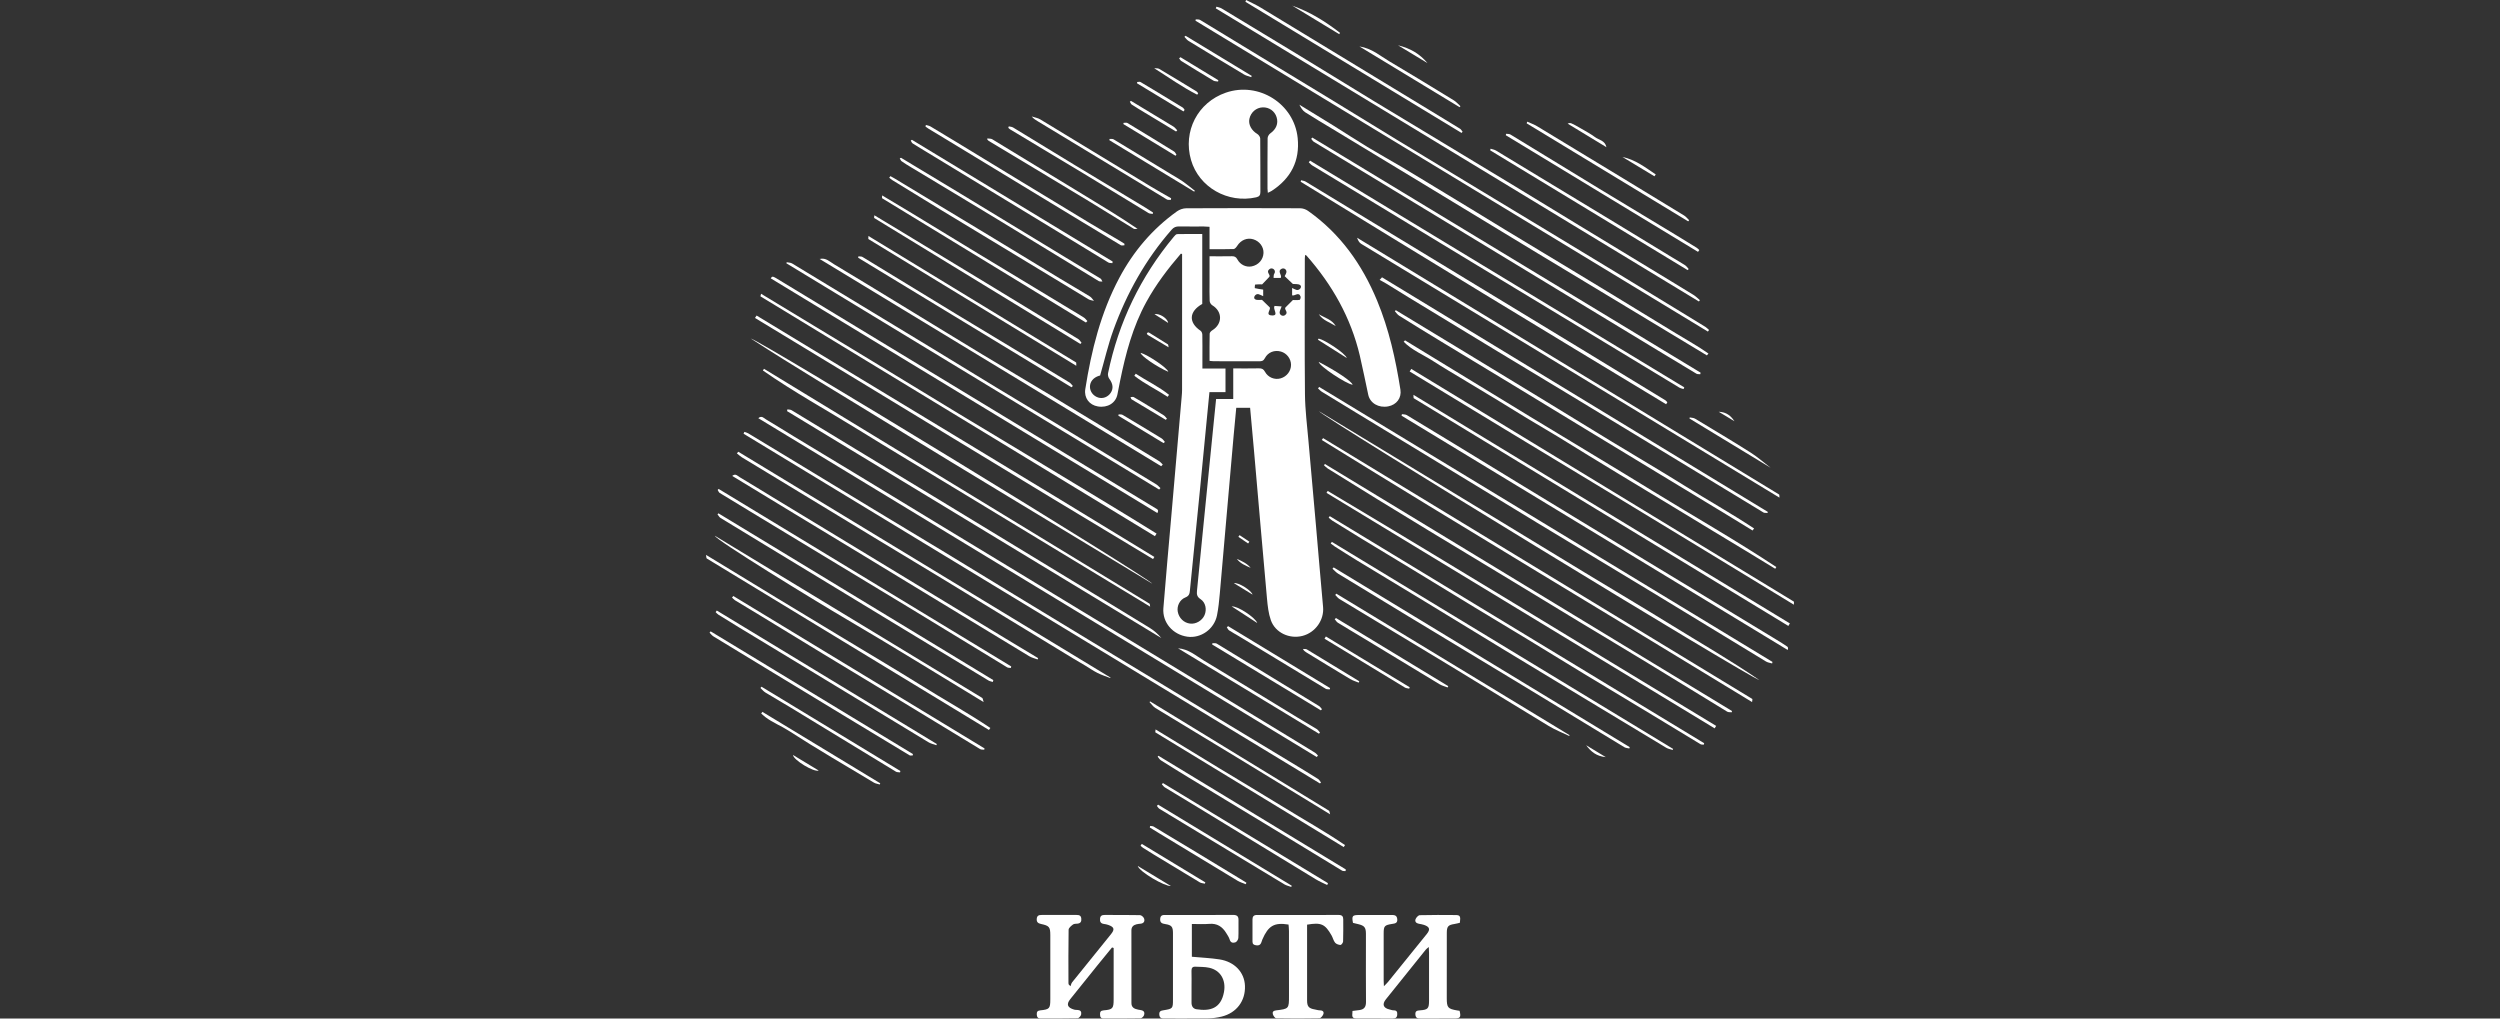 <?xml version="1.0" encoding="UTF-8"?> <svg xmlns="http://www.w3.org/2000/svg" width="216" height="88" viewBox="0 0 216 88" fill="none"><rect x="0" y="0" width="216" height="88" fill="#333333" stroke="none"/><g clip-path="url(#clip0_380_17229)"><path d="M102.033 21.91C100.91 23.212 99.873 24.576 99.043 26.092C97.868 28.235 97.254 30.56 96.772 32.929C96.694 33.31 96.621 33.691 96.547 34.072C96.403 34.817 95.702 35.253 94.862 35.118C94.111 34.996 93.651 34.371 93.768 33.626C94.294 30.284 95.101 27.027 96.708 24.009C97.929 21.715 99.569 19.78 101.69 18.262C101.908 18.106 102.217 17.996 102.485 17.995C105.767 17.977 109.049 17.98 112.331 17.993C112.56 17.994 112.824 18.084 113.011 18.217C115.804 20.188 117.688 22.852 118.981 25.97C120.01 28.448 120.583 31.038 120.997 33.671C121.109 34.387 120.663 34.974 119.938 35.111C119.116 35.266 118.375 34.838 118.216 34.106C117.971 32.982 117.753 31.853 117.49 30.733C116.717 27.448 115.103 24.602 112.878 22.079C112.861 22.061 112.832 22.054 112.766 22.021C112.754 22.139 112.736 22.24 112.736 22.339C112.734 26.253 112.709 30.167 112.749 34.081C112.763 35.424 112.935 36.764 113.051 38.105C113.26 40.523 113.482 42.94 113.695 45.358C113.902 47.72 114.098 50.084 114.314 52.446C114.416 53.562 113.655 54.651 112.536 54.941C111.41 55.232 110.184 54.668 109.802 53.586C109.595 52.996 109.525 52.347 109.468 51.718C109.083 47.464 108.72 43.208 108.347 38.953C108.24 37.724 108.124 36.495 108.01 35.236H106.812C106.735 36.054 106.655 36.867 106.583 37.679C106.369 40.098 106.158 42.515 105.946 44.933C105.761 47.047 105.584 49.16 105.392 51.274C105.334 51.909 105.275 52.547 105.148 53.17C104.905 54.367 103.747 55.175 102.584 55.01C101.329 54.831 100.418 53.783 100.516 52.544C100.726 49.891 100.972 47.239 101.202 44.587C101.38 42.542 101.558 40.496 101.735 38.452C101.858 37.043 101.981 35.633 102.102 34.224C102.118 34.045 102.131 33.864 102.131 33.684C102.133 29.909 102.133 26.134 102.133 22.359C102.133 22.223 102.133 22.088 102.133 21.952C102.099 21.939 102.066 21.926 102.031 21.912L102.033 21.91ZM104.495 33.879C104.226 36.656 103.968 39.376 103.699 42.094C103.406 45.062 103.1 48.028 102.811 50.997C102.783 51.291 102.744 51.49 102.414 51.62C101.924 51.814 101.669 52.368 101.758 52.85C101.858 53.4 102.289 53.816 102.822 53.879C103.329 53.939 103.868 53.623 104.073 53.147C104.281 52.661 104.169 52.053 103.723 51.763C103.413 51.562 103.389 51.339 103.42 51.034C103.597 49.282 103.765 47.528 103.939 45.775C104.238 42.766 104.54 39.757 104.841 36.749C104.916 36.005 104.992 35.261 105.071 34.473H106.552V31.831C107.324 31.831 108.048 31.841 108.772 31.825C109.026 31.819 109.165 31.886 109.292 32.119C109.564 32.62 110.135 32.838 110.648 32.691C111.178 32.539 111.549 32.054 111.545 31.519C111.541 30.994 111.177 30.518 110.671 30.375C110.12 30.218 109.55 30.428 109.283 30.95C109.162 31.185 109.017 31.215 108.795 31.215C107.496 31.209 106.196 31.212 104.897 31.21C104.776 31.21 104.656 31.192 104.505 31.18C104.505 30.377 104.497 29.602 104.515 28.827C104.517 28.728 104.64 28.601 104.74 28.539C105.638 27.987 105.635 26.914 104.739 26.375C104.627 26.307 104.521 26.134 104.515 26.006C104.49 25.465 104.504 24.924 104.504 24.382C104.504 23.651 104.504 22.919 104.504 22.143C105.178 22.143 105.803 22.152 106.427 22.138C106.662 22.133 106.796 22.197 106.914 22.418C107.164 22.883 107.674 23.108 108.142 23.017C108.73 22.902 109.142 22.436 109.166 21.861C109.187 21.328 108.827 20.842 108.289 20.676C107.752 20.511 107.213 20.739 106.892 21.245C106.82 21.359 106.693 21.513 106.587 21.517C105.907 21.541 105.226 21.53 104.504 21.53V19.596C104.313 19.585 104.163 19.569 104.013 19.569C103.3 19.567 102.588 19.578 101.876 19.564C101.604 19.56 101.416 19.632 101.229 19.845C98.983 22.41 97.353 25.331 96.198 28.513C95.737 29.784 95.434 31.111 95.049 32.447C95.06 32.445 95.004 32.452 94.952 32.469C94.457 32.626 94.166 32.986 94.172 33.431C94.179 33.85 94.472 34.222 94.897 34.351C95.285 34.468 95.714 34.308 95.957 33.953C96.218 33.573 96.163 33.16 95.844 32.728C95.753 32.605 95.704 32.396 95.735 32.246C96.644 27.844 98.541 23.91 101.425 20.447C101.501 20.355 101.611 20.229 101.707 20.227C102.426 20.209 103.145 20.218 103.875 20.218V26.261C102.721 26.909 102.67 27.865 103.73 28.579C103.819 28.639 103.879 28.8 103.881 28.916C103.895 29.582 103.888 30.248 103.888 30.914C103.888 31.213 103.888 31.51 103.888 31.843H105.883V33.878H104.493L104.495 33.879ZM110.039 24.016C110.045 23.904 110.039 23.82 110.057 23.741C110.077 23.662 110.142 23.592 110.151 23.513C110.178 23.267 109.892 23.1 109.692 23.245C109.335 23.504 109.795 23.726 109.673 23.918C109.461 24.139 109.249 24.36 109.049 24.57C108.868 24.57 108.655 24.558 108.448 24.584C108.423 24.587 108.4 24.891 108.418 24.896C108.642 24.953 108.873 24.981 109.139 25.022V25.587C108.969 25.515 108.851 25.444 108.723 25.414C108.468 25.357 108.234 25.732 108.439 25.855C108.613 25.96 108.889 25.898 109.035 25.906C109.274 26.139 109.493 26.351 109.713 26.564C109.799 26.767 109.308 27.215 109.868 27.253C110.566 27.3 109.919 26.701 110.128 26.433C110.31 26.446 110.494 26.459 110.733 26.476C110.659 26.677 110.587 26.812 110.563 26.954C110.524 27.197 110.808 27.371 111.012 27.237C111.384 26.991 110.93 26.754 111.059 26.569C111.287 26.341 111.514 26.113 111.706 25.922C111.894 25.922 112.097 25.939 112.292 25.908C112.335 25.901 112.4 25.703 112.37 25.623C112.208 25.175 111.876 25.598 111.639 25.519V24.881C111.796 24.953 111.9 25.019 112.013 25.049C112.278 25.118 112.532 24.784 112.334 24.633C112.178 24.514 111.896 24.557 111.704 24.534C111.494 24.334 111.27 24.123 110.994 23.861C111.016 23.816 111.101 23.693 111.138 23.557C111.205 23.309 110.953 23.108 110.73 23.225C110.317 23.443 110.802 23.748 110.652 24.016H110.04H110.039Z" fill="white"></path><path d="M109.541 16.658C109.527 16.496 109.512 16.4 109.512 16.306C109.511 14.849 109.505 13.392 109.522 11.936C109.524 11.795 109.637 11.607 109.756 11.523C110.263 11.164 110.469 10.669 110.297 10.121C110.13 9.591 109.648 9.255 109.091 9.277C108.536 9.299 108.071 9.701 107.948 10.265C107.841 10.758 108.13 11.277 108.632 11.576C108.755 11.649 108.882 11.836 108.884 11.972C108.902 13.512 108.89 15.052 108.898 16.592C108.899 16.858 108.805 16.987 108.537 17.048C106.084 17.603 103.586 16.179 102.906 13.828C102.189 11.347 103.479 8.848 105.91 8.007C108.747 7.027 111.822 8.961 112.12 11.929C112.318 13.895 111.538 15.406 109.886 16.485C109.796 16.543 109.694 16.582 109.541 16.659V16.658Z" fill="white"></path><path d="M123.448 81.814C123.314 81.935 123.236 81.988 123.18 82.058C122.03 83.487 120.879 84.915 119.735 86.348C119.396 86.771 119.52 87.096 120.047 87.216C120.169 87.244 120.291 87.295 120.413 87.294C120.689 87.29 120.736 87.439 120.72 87.668C120.705 87.914 120.579 88 120.34 87.999C119.293 87.993 118.245 87.996 117.198 87.997C116.683 87.997 116.875 87.638 116.854 87.346C117.057 87.32 117.247 87.293 117.437 87.272C117.859 87.225 118.025 86.999 118.022 86.572C118.007 84.935 118.016 83.297 118.016 81.66C118.016 81.326 118.019 80.994 118.016 80.66C118.012 80.135 117.882 79.975 117.368 79.85C117.208 79.811 117.046 79.773 116.897 79.737C116.782 79.129 116.841 79.057 117.431 79.056C118.353 79.055 119.274 79.059 120.196 79.054C120.466 79.053 120.692 79.061 120.724 79.421C120.756 79.779 120.504 79.79 120.277 79.827C119.619 79.934 119.55 80.004 119.549 80.644C119.548 82.004 119.549 83.364 119.549 84.723C119.549 84.846 119.558 84.968 119.569 85.209C119.731 85.044 119.834 84.952 119.921 84.846C121.04 83.465 122.158 82.081 123.275 80.697C123.595 80.3 123.527 80.079 123.033 79.911C122.889 79.862 122.737 79.839 122.587 79.812C122.351 79.769 122.221 79.618 122.31 79.404C122.37 79.263 122.544 79.075 122.671 79.072C123.703 79.045 124.737 79.052 125.77 79.06C126.155 79.063 126.209 79.17 126.133 79.728C125.984 79.762 125.825 79.808 125.663 79.833C125.124 79.917 125.005 80.042 125.004 80.599C125.001 82.472 125.002 84.346 125.001 86.219C125.001 87.062 125.084 87.162 125.911 87.304C125.979 87.316 126.046 87.324 126.109 87.332C126.245 87.896 126.173 87.996 125.639 87.997C124.676 87.998 123.713 87.995 122.748 88C122.5 88.002 122.314 87.979 122.29 87.663C122.265 87.341 122.435 87.312 122.692 87.293C123.379 87.243 123.469 87.133 123.469 86.45C123.469 85.076 123.469 83.702 123.469 82.328C123.469 82.184 123.456 82.038 123.446 81.816L123.448 81.814Z" fill="white"></path><path d="M96.081 81.859C95.662 82.372 95.239 82.883 94.824 83.398C94.038 84.372 93.253 85.346 92.473 86.323C92.105 86.785 92.232 87.067 92.816 87.233C93.046 87.298 93.497 87.163 93.411 87.654C93.388 87.781 93.21 87.977 93.1 87.98C92.039 88.004 90.978 87.992 89.916 87.997C89.65 87.999 89.584 87.856 89.576 87.631C89.569 87.41 89.649 87.319 89.886 87.294C90.682 87.212 90.745 87.136 90.747 86.34C90.75 84.494 90.75 82.648 90.747 80.802C90.746 80.092 90.656 79.983 89.941 79.831C89.681 79.776 89.55 79.662 89.575 79.38C89.601 79.102 89.76 79.051 90.003 79.053C91.009 79.06 92.015 79.06 93.02 79.053C93.248 79.052 93.397 79.105 93.423 79.36C93.447 79.604 93.38 79.766 93.112 79.801C92.974 79.818 92.806 79.803 92.707 79.877C92.55 79.995 92.33 80.173 92.328 80.33C92.3 81.87 92.312 83.411 92.315 84.952C92.315 84.991 92.333 85.029 92.343 85.068L92.492 85.21C92.537 85.096 92.559 84.963 92.632 84.871C93.746 83.484 94.867 82.102 95.986 80.718C96.33 80.292 96.273 80.096 95.748 79.911C95.63 79.87 95.507 79.846 95.383 79.83C95.102 79.793 95.016 79.636 95.043 79.369C95.07 79.115 95.211 79.052 95.44 79.053C96.459 79.058 97.479 79.045 98.498 79.068C98.621 79.071 98.802 79.231 98.847 79.356C98.924 79.568 98.848 79.769 98.569 79.805C98.445 79.82 98.318 79.827 98.197 79.858C97.927 79.925 97.754 80.079 97.754 80.38C97.755 82.475 97.753 84.571 97.756 86.667C97.756 87.052 98.012 87.17 98.35 87.236C98.596 87.284 98.971 87.274 98.849 87.703C98.816 87.819 98.65 87.98 98.543 87.983C97.482 88.003 96.421 87.993 95.359 87.998C95.116 87.999 95.05 87.881 95.043 87.664C95.036 87.435 95.084 87.317 95.356 87.294C96.142 87.229 96.218 87.13 96.219 86.345C96.22 85.026 96.219 83.708 96.22 82.389C96.22 82.228 96.22 82.067 96.22 81.906C96.174 81.89 96.127 81.875 96.08 81.859H96.081Z" fill="white"></path><path d="M102.976 79.833V82.663C103.793 82.738 104.584 82.772 105.361 82.891C106.669 83.092 107.522 84.008 107.565 85.178C107.613 86.478 106.844 87.511 105.555 87.832C105.167 87.928 104.761 87.982 104.361 87.989C103.119 88.008 101.875 87.994 100.632 87.998C100.391 87.998 100.191 87.993 100.165 87.672C100.139 87.362 100.296 87.323 100.553 87.282C101.331 87.157 101.344 87.127 101.344 86.357C101.344 84.441 101.344 82.526 101.344 80.61C101.344 80.078 101.225 79.925 100.683 79.841C100.399 79.797 100.212 79.728 100.24 79.385C100.268 79.033 100.501 79.053 100.746 79.054C102.674 79.056 104.601 79.062 106.529 79.049C106.872 79.047 107.015 79.158 107.007 79.501C106.995 80.014 107.022 80.528 106.993 81.041C106.985 81.177 106.859 81.377 106.741 81.417C106.559 81.48 106.335 81.481 106.248 81.189C106.187 80.981 106.054 80.792 105.938 80.603C105.607 80.065 105.16 79.763 104.485 79.822C104.002 79.865 103.512 79.831 102.976 79.831V79.833ZM102.949 85.254C102.949 85.711 102.953 86.168 102.948 86.626C102.944 86.932 103.081 87.154 103.38 87.201C104.541 87.378 105.484 87.148 105.751 85.718C105.943 84.682 105.456 83.833 104.48 83.615C104.092 83.528 103.679 83.543 103.278 83.522C103.032 83.509 102.939 83.636 102.945 83.883C102.959 84.34 102.949 84.797 102.949 85.255V85.254Z" fill="white"></path><path d="M112.932 79.891C112.932 80.173 112.932 80.435 112.932 80.697C112.932 82.613 112.931 84.528 112.932 86.443C112.932 86.96 113.08 87.128 113.6 87.217C113.75 87.243 113.9 87.295 114.05 87.296C114.292 87.298 114.412 87.423 114.336 87.629C114.283 87.772 114.115 87.977 113.995 87.98C112.753 88.005 111.51 88.004 110.267 87.981C110.166 87.979 110.022 87.776 109.979 87.642C109.918 87.45 109.996 87.326 110.251 87.296C111.37 87.165 111.369 87.154 111.369 86.021C111.369 84.162 111.37 82.302 111.367 80.442C111.367 80.252 111.343 80.062 111.33 79.882C110.092 79.682 109.583 79.986 109.07 81.167C108.971 81.394 108.97 81.735 108.546 81.677C108.321 81.647 108.214 81.572 108.215 81.349C108.216 80.71 108.215 80.072 108.215 79.433C108.215 79.182 108.329 79.054 108.597 79.054C110.957 79.058 113.318 79.059 115.678 79.053C115.956 79.053 116.056 79.183 116.056 79.43C116.056 80.069 116.066 80.707 116.044 81.345C116.04 81.454 115.891 81.65 115.818 81.646C115.655 81.636 115.448 81.566 115.351 81.446C115.208 81.269 115.16 81.019 115.044 80.816C114.482 79.832 114.147 79.683 112.933 79.89L112.932 79.891Z" fill="white"></path><path d="M64.316 37.312C64.427 37.354 64.548 37.381 64.648 37.441C65.863 38.17 67.075 38.903 68.285 39.639C70.673 41.088 73.059 42.541 75.448 43.987C77.519 45.241 79.597 46.485 81.669 47.74C83.527 48.867 85.378 50.006 87.235 51.135C89.621 52.587 92.01 54.036 94.398 55.484C96.457 56.733 98.519 57.976 100.579 59.224C102.214 60.216 103.844 61.213 105.48 62.203C107.516 63.437 109.555 64.665 111.592 65.897C112.357 66.36 113.121 66.825 113.878 67.302C113.986 67.369 114.051 67.504 114.135 67.609C114.105 67.636 114.074 67.662 114.043 67.69C97.443 57.618 80.844 47.546 64.244 37.474C64.268 37.419 64.291 37.365 64.316 37.31V37.312Z" fill="white"></path><path d="M113.767 65.406C97.692 55.654 81.619 45.901 65.518 36.132C65.807 35.87 65.998 36.126 66.177 36.232C66.97 36.7 67.748 37.195 68.535 37.672C70.465 38.841 72.399 40.004 74.329 41.173C76.599 42.55 78.866 43.932 81.135 45.31C83.192 46.559 85.252 47.804 87.31 49.053C89.285 50.252 91.259 51.453 93.236 52.652C95.29 53.898 97.348 55.141 99.402 56.387C101.285 57.528 103.166 58.672 105.046 59.815C107.421 61.26 109.796 62.704 112.171 64.149C112.653 64.442 113.137 64.731 113.614 65.032C113.714 65.094 113.787 65.197 113.873 65.281C113.838 65.323 113.802 65.364 113.767 65.406Z" fill="white"></path><path d="M103.311 1.674C103.439 1.688 103.591 1.662 103.69 1.723C105.41 2.76 107.122 3.809 108.838 4.853C110.849 6.075 112.864 7.29 114.872 8.515C116.817 9.701 118.754 10.901 120.7 12.084C123.121 13.557 125.549 15.019 127.974 16.485C129.917 17.659 131.861 18.83 133.804 20.005C135.84 21.237 137.877 22.469 139.911 23.705C141.721 24.805 143.529 25.909 145.337 27.012C146.007 27.42 146.678 27.827 147.344 28.241C147.461 28.313 147.555 28.42 147.66 28.511C147.628 28.556 147.595 28.604 147.562 28.649C132.805 19.696 118.048 10.743 103.291 1.79C103.297 1.751 103.304 1.713 103.31 1.674H103.311Z" fill="white"></path><path d="M105.101 0.578C105.253 0.628 105.421 0.652 105.554 0.733C107.687 2.016 109.819 3.304 111.945 4.599C114.236 5.994 116.517 7.405 118.808 8.798C120.9 10.07 123.002 11.328 125.097 12.593C127.029 13.758 128.96 14.923 130.889 16.093C132.758 17.227 134.623 18.371 136.491 19.507C138.501 20.729 140.513 21.949 142.523 23.169C143.793 23.941 145.065 24.708 146.33 25.489C146.528 25.61 146.691 25.786 146.871 25.936C146.842 25.974 146.814 26.011 146.785 26.049C132.872 17.607 118.956 9.164 105.041 0.721C105.062 0.674 105.081 0.626 105.102 0.579L105.101 0.578Z" fill="white"></path><path d="M153.113 57.323C152.937 57.27 152.74 57.249 152.588 57.157C149.388 55.216 146.197 53.262 142.997 51.322C139.609 49.268 136.21 47.229 132.822 45.175C129.586 43.213 126.358 41.239 123.126 39.273C121.116 38.05 119.105 36.83 117.093 35.609C116.133 35.025 115.171 34.443 114.214 33.853C114.089 33.776 113.989 33.66 113.877 33.561C113.909 33.517 113.942 33.474 113.975 33.43C127.031 41.35 140.086 49.27 153.142 57.189C153.132 57.234 153.122 57.279 153.112 57.324L153.113 57.323Z" fill="white"></path><path d="M147.473 30.705C146.286 29.99 145.098 29.273 143.912 28.557C140.234 26.339 136.553 24.124 132.878 21.901C129.543 19.884 126.215 17.858 122.882 15.836C120.288 14.263 117.692 12.693 115.096 11.122C114.319 10.651 113.533 10.194 112.77 9.701C112.549 9.558 112.396 9.311 112.266 9.045C113.242 9.643 114.221 10.237 115.193 10.842C116.181 11.457 117.152 12.097 118.147 12.7C119.129 13.294 120.135 13.85 121.123 14.435C122.118 15.025 123.103 15.63 124.092 16.229C125.08 16.827 126.07 17.425 127.057 18.026C128.045 18.627 129.03 19.233 130.018 19.835C130.994 20.428 131.973 21.016 132.951 21.606C133.941 22.204 134.931 22.801 135.92 23.398C136.909 23.997 137.899 24.594 138.887 25.195C139.875 25.795 140.86 26.4 141.848 27.003C142.823 27.597 143.801 28.186 144.772 28.785C145.719 29.37 146.705 29.902 147.611 30.547C147.565 30.6 147.519 30.653 147.474 30.705H147.473Z" fill="white"></path><path d="M152.006 58.757C151.202 58.584 114.152 35.955 113.957 35.529C116.604 37.133 119.159 38.68 121.713 40.227C124.249 41.764 126.785 43.303 129.318 44.843C131.858 46.387 134.394 47.936 136.935 49.477C139.464 51.011 142.009 52.521 144.527 54.076C147.029 55.62 149.583 57.087 152.006 58.756V58.757Z" fill="white"></path><path d="M153.744 42.996C141.652 35.662 129.624 28.367 117.6 21.064C117.435 20.963 117.331 20.764 117.252 20.541C129.406 27.934 141.562 35.326 153.714 42.725C153.747 42.745 153.729 42.847 153.744 42.996Z" fill="white"></path><path d="M114.314 37.853C126.676 45.364 139.039 52.873 151.398 60.389C151.423 60.405 151.392 60.513 151.38 60.659C138.965 53.076 126.521 45.646 114.201 38.015C114.24 37.961 114.277 37.907 114.315 37.853H114.314Z" fill="white"></path><path d="M64.863 29.246C65.728 29.437 99.378 49.995 99.559 50.432C95.596 48.036 91.725 45.7 87.859 43.355C84.008 41.02 80.152 38.694 76.317 36.333C72.493 33.977 68.624 31.693 64.864 29.246H64.863Z" fill="white"></path><path d="M99.785 46.327C88.426 39.423 77.066 32.52 65.71 25.61C65.691 25.599 65.732 25.491 65.756 25.381C68.623 27.116 71.456 28.828 74.285 30.544C77.131 32.272 79.971 34.011 82.819 35.734C85.683 37.467 88.559 39.178 91.418 40.916C94.256 42.641 97.109 44.344 99.927 46.101C99.88 46.176 99.833 46.25 99.786 46.326L99.785 46.327Z" fill="white"></path><path d="M114.474 40.09C126.197 47.203 137.919 54.316 149.642 61.43C149.637 61.467 149.631 61.504 149.626 61.541C149.493 61.525 149.334 61.552 149.231 61.488C146.951 60.101 144.681 58.697 142.401 57.309C140.404 56.094 138.395 54.896 136.393 53.687C134.476 52.527 132.562 51.359 130.645 50.198C128.244 48.745 125.841 47.298 123.441 45.844C121.958 44.945 120.479 44.041 119.002 43.134C117.572 42.255 116.144 41.369 114.718 40.481C114.596 40.405 114.498 40.291 114.389 40.195C114.417 40.16 114.446 40.126 114.474 40.091V40.09Z" fill="white"></path><path d="M65.369 27.262C76.817 34.227 88.308 41.123 99.737 48.119C99.699 48.181 99.66 48.243 99.623 48.305C88.127 41.413 76.701 34.405 65.231 27.472C65.277 27.401 65.324 27.332 65.37 27.262H65.369Z" fill="white"></path><path d="M121.126 35.783C121.267 35.809 121.43 35.796 121.544 35.864C122.915 36.686 124.281 37.517 125.644 38.349C127.495 39.478 129.343 40.611 131.195 41.741C132.956 42.814 134.719 43.885 136.482 44.956C138.363 46.099 140.244 47.242 142.125 48.383C143.689 49.331 145.255 50.277 146.819 51.225C149.041 52.573 151.264 53.922 153.486 55.271C153.804 55.464 154.119 55.66 154.425 55.871C154.491 55.917 154.508 56.035 154.455 56.157C143.335 49.41 132.214 42.663 121.094 35.916C121.105 35.872 121.115 35.828 121.126 35.784V35.783Z" fill="white"></path><path d="M100 44.328C88.843 37.557 77.722 30.806 66.592 24.05C66.667 23.951 66.672 23.939 66.682 23.931C66.693 23.922 66.707 23.913 66.719 23.913C66.76 23.913 66.805 23.907 66.842 23.923C66.918 23.954 66.99 23.993 67.06 24.035C78.025 30.684 88.989 37.333 99.953 43.982C99.976 43.995 100 44.01 100.017 44.03C100.034 44.05 100.044 44.078 100.053 44.103C100.058 44.116 100.057 44.13 100.056 44.144C100.056 44.158 100.056 44.172 100.052 44.185C100.045 44.212 100.034 44.237 100 44.328Z" fill="white"></path><path d="M146.908 32.332C146.797 32.32 146.665 32.343 146.577 32.291C145.444 31.616 144.316 30.931 143.188 30.247C140.42 28.569 137.652 26.891 134.884 25.212C131.467 23.14 128.051 21.067 124.634 18.994C121.682 17.204 118.73 15.412 115.777 13.623C115.025 13.167 114.268 12.716 113.518 12.253C113.424 12.196 113.364 12.083 113.287 11.996C113.319 11.959 113.35 11.922 113.382 11.885C124.564 18.655 135.746 25.426 146.929 32.196C146.922 32.241 146.914 32.287 146.907 32.332H146.908Z" fill="white"></path><path d="M152.722 44.317C152.598 44.305 152.45 44.334 152.355 44.275C149.024 42.259 145.699 40.235 142.372 38.213C140.208 36.899 138.044 35.585 135.878 34.274C133.711 32.964 131.541 31.661 129.375 30.35C126.82 28.802 124.267 27.25 121.715 25.698C121.069 25.304 120.428 24.9 119.782 24.506C119.593 24.39 119.395 24.29 119.201 24.183C119.269 24.109 119.337 24.033 119.405 23.959C130.513 30.713 141.622 37.469 152.732 44.223C152.729 44.255 152.726 44.286 152.722 44.317Z" fill="white"></path><path d="M121.933 31.875C132.952 38.574 143.971 45.272 154.986 51.977C155.015 51.995 154.99 52.102 154.99 52.246C149.413 48.854 143.888 45.482 138.352 42.131C132.831 38.789 127.305 35.456 121.795 32.097L121.933 31.876V31.875Z" fill="white"></path><path d="M148.146 62.931C136.967 56.148 125.789 49.366 114.609 42.583L114.713 42.416C125.946 49.109 137.083 55.957 148.276 62.717L148.146 62.931Z" fill="white"></path><path d="M99.373 52.415C96.496 50.673 93.7 48.981 90.905 47.288C88.118 45.599 85.33 43.908 82.543 42.218C79.756 40.527 76.957 38.857 74.186 37.141C71.428 35.433 68.576 33.87 65.914 32.011C65.945 31.962 65.977 31.912 66.008 31.863C77.113 38.627 88.219 45.391 99.32 52.158C99.351 52.176 99.343 52.258 99.373 52.414V52.415Z" fill="white"></path><path d="M143.953 34.927C138.677 31.751 133.417 28.549 128.153 25.354C122.884 22.156 117.636 18.923 112.379 15.705C112.39 15.661 112.401 15.616 112.411 15.572C112.545 15.611 112.696 15.624 112.811 15.694C114.643 16.801 116.47 17.918 118.3 19.029C124.437 22.756 130.576 26.48 136.713 30.209C139.111 31.665 141.506 33.128 143.901 34.592C143.965 34.631 144.006 34.704 144.059 34.762C144.023 34.817 143.988 34.872 143.953 34.927Z" fill="white"></path><path d="M122.121 34.111C133.016 40.745 143.837 47.295 154.646 53.865C154.602 53.937 154.557 54.009 154.513 54.08C143.723 47.524 132.935 40.968 122.148 34.408C122.121 34.391 122.137 34.306 122.121 34.111Z" fill="white"></path><path d="M100.15 42.299C89.415 35.782 78.679 29.266 67.943 22.749C67.952 22.718 67.961 22.688 67.971 22.656C68.129 22.691 68.311 22.685 68.441 22.764C70.456 23.976 72.463 25.201 74.474 26.421C76.496 27.648 78.522 28.869 80.543 30.098C82.376 31.213 84.202 32.339 86.037 33.451C87.859 34.556 89.69 35.647 91.513 36.751C93.621 38.027 95.724 39.31 97.828 40.589C98.522 41.01 99.219 41.425 99.908 41.853C100.042 41.936 100.146 42.066 100.264 42.174C100.225 42.215 100.188 42.258 100.149 42.299H100.15Z" fill="white"></path><path d="M145.458 33.618C145.331 33.573 145.192 33.549 145.08 33.481C142.901 32.166 140.727 30.844 138.549 29.527C134.899 27.319 131.246 25.115 127.597 22.907C124.839 21.238 122.085 19.563 119.327 17.893C117.346 16.693 115.362 15.498 113.382 14.296C113.268 14.227 113.179 14.116 113.078 14.023L113.189 13.881C123.967 20.409 134.744 26.938 145.522 33.468C145.501 33.517 145.48 33.568 145.458 33.618Z" fill="white"></path><path d="M121.395 29.406C124.985 31.597 128.571 33.792 132.165 35.978C135.725 38.144 139.305 40.279 142.854 42.463C146.393 44.642 150.01 46.698 153.475 48.993C153.443 49.043 153.412 49.093 153.38 49.142C152.5 48.606 151.622 48.067 150.74 47.533C149.835 46.984 148.927 46.44 148.021 45.891C147.126 45.35 146.235 44.805 145.34 44.262C144.447 43.721 143.552 43.18 142.657 42.639C141.763 42.099 140.866 41.559 139.973 41.017C139.068 40.468 138.164 39.917 137.261 39.364C136.37 38.817 135.485 38.262 134.591 37.721C133.697 37.179 132.792 36.655 131.898 36.115C131.004 35.574 130.118 35.019 129.225 34.476C128.319 33.925 127.409 33.383 126.503 32.834C125.608 32.292 124.702 31.765 123.824 31.198C122.973 30.648 122 30.264 121.279 29.53L121.393 29.407L121.395 29.406Z" fill="white"></path><path d="M63.79 39.031C74.509 45.534 85.228 52.038 95.947 58.542C95.941 58.555 95.934 58.57 95.928 58.584C95.56 58.44 95.178 58.321 94.827 58.145C94.459 57.961 94.12 57.719 93.766 57.507C93.411 57.295 93.052 57.091 92.7 56.877C90.761 55.698 88.822 54.519 86.885 53.338C85.053 52.221 83.225 51.098 81.391 49.985C79.428 48.794 77.458 47.613 75.494 46.424C73.529 45.235 71.567 44.04 69.603 42.849C67.769 41.738 65.933 40.629 64.101 39.513C63.944 39.417 63.811 39.285 63.666 39.17C63.707 39.124 63.749 39.077 63.79 39.031Z" fill="white"></path><path d="M147.215 64.335C147.118 64.325 147.002 64.346 146.927 64.301C145.561 63.478 144.2 62.645 142.834 61.82C140.821 60.604 138.802 59.395 136.79 58.176C135.202 57.213 133.622 56.235 132.034 55.271C130.495 54.336 128.948 53.413 127.408 52.478C125.597 51.38 123.791 50.272 121.981 49.171C120.535 48.292 119.085 47.419 117.639 46.541C116.796 46.028 115.958 45.509 115.12 44.987C115.003 44.914 114.904 44.814 114.797 44.726L114.892 44.594C125.674 51.133 136.457 57.672 147.239 64.212C147.231 64.254 147.223 64.295 147.215 64.337L147.215 64.335Z" fill="white"></path><path d="M151.422 45.835C150.673 45.376 149.925 44.916 149.174 44.461C147.139 43.227 145.101 41.996 143.066 40.762C141.172 39.614 139.278 38.468 137.386 37.318C135.07 35.91 132.756 34.498 130.439 33.092C128.451 31.885 126.458 30.688 124.47 29.482C123.27 28.753 122.073 28.018 120.883 27.274C120.737 27.183 120.637 27.02 120.516 26.89L120.596 26.799C122.684 28.065 124.772 29.329 126.859 30.596C128.941 31.861 131.022 33.125 133.101 34.393C135.173 35.656 137.239 36.93 139.313 38.191C141.37 39.441 143.449 40.656 145.49 41.932C147.501 43.189 149.576 44.351 151.554 45.66C151.51 45.719 151.465 45.778 151.42 45.837L151.422 45.835Z" fill="white"></path><path d="M68.026 35.371C68.148 35.392 68.289 35.379 68.388 35.439C70.272 36.577 72.149 37.725 74.031 38.868C76.26 40.222 78.494 41.571 80.723 42.925C84.695 45.337 88.665 47.753 92.637 50.167C94.877 51.529 97.12 52.887 99.352 54.26C99.723 54.487 100.052 54.783 100.341 55.128C89.562 48.593 78.783 42.057 68.004 35.523C68.012 35.473 68.019 35.423 68.026 35.373V35.371Z" fill="white"></path><path d="M100.324 40.281C90.5 34.319 80.676 28.357 70.818 22.375C71.355 22.247 71.682 22.604 72.038 22.818C74.023 24.003 75.993 25.211 77.966 26.414C80.256 27.809 82.541 29.214 84.836 30.602C86.83 31.806 88.84 32.985 90.835 34.19C93.94 36.065 97.039 37.952 100.139 39.838C100.262 39.913 100.356 40.036 100.463 40.138L100.325 40.282L100.324 40.281Z" fill="white"></path><path d="M115.072 46.818C124.901 52.781 134.728 58.743 144.557 64.705C144.544 64.735 144.532 64.765 144.519 64.795C144.333 64.734 144.129 64.706 143.965 64.608C141.687 63.242 139.416 61.867 137.144 60.494C134.765 59.057 132.386 57.622 130.011 56.179C127.719 54.787 125.433 53.383 123.14 51.991C121.177 50.798 119.208 49.616 117.245 48.423C116.594 48.028 115.956 47.616 115.313 47.209C115.195 47.133 115.086 47.043 114.973 46.96C115.006 46.913 115.04 46.866 115.072 46.818Z" fill="white"></path><path d="M89.647 56.978C89.403 56.885 89.137 56.826 88.918 56.693C86.303 55.115 83.696 53.527 81.087 51.941C78.948 50.64 76.811 49.339 74.67 48.04C72.647 46.813 70.623 45.59 68.6 44.363C66.826 43.287 65.055 42.209 63.264 41.12C63.548 40.874 63.739 41.126 63.92 41.234C64.878 41.802 65.823 42.393 66.775 42.97C69.304 44.505 71.834 46.036 74.362 47.569C76.515 48.874 78.666 50.181 80.818 51.487C82.828 52.707 84.838 53.93 86.85 55.15C87.796 55.723 88.746 56.294 89.694 56.864C89.678 56.903 89.662 56.94 89.646 56.978H89.647Z" fill="white"></path><path d="M115.229 49.023C123.755 54.2 132.28 59.377 140.806 64.553C140.796 64.591 140.786 64.631 140.777 64.669C140.632 64.635 140.468 64.633 140.347 64.56C137.36 62.75 134.38 60.928 131.392 59.118C128.158 57.157 124.917 55.208 121.681 53.25C119.656 52.026 117.633 50.799 115.614 49.565C115.432 49.454 115.287 49.281 115.125 49.137C115.159 49.099 115.195 49.062 115.229 49.023Z" fill="white"></path><path d="M87.346 57.711C87.236 57.694 87.105 57.711 87.017 57.657C84.267 55.986 81.523 54.305 78.773 52.634C76.186 51.063 73.594 49.501 71.003 47.935C68.944 46.689 66.884 45.441 64.825 44.196C63.943 43.662 63.059 43.132 62.182 42.59C62.1 42.54 62.064 42.418 62.006 42.33L62.093 42.244C70.518 47.356 78.942 52.467 87.367 57.578L87.346 57.712V57.711Z" fill="white"></path><path d="M85.444 63.07C77.317 58.134 69.189 53.197 61.066 48.254C61.02 48.227 61.032 48.106 61 47.941C63.108 49.224 65.151 50.472 67.199 51.714C69.244 52.954 71.294 54.188 73.341 55.426C75.401 56.671 77.474 57.895 79.515 59.17C81.524 60.425 83.6 61.576 85.567 62.896C85.525 62.955 85.485 63.014 85.444 63.072V63.07Z" fill="white"></path><path d="M85.781 58.922C85.656 58.881 85.517 58.863 85.407 58.797C84.616 58.325 83.831 57.842 83.041 57.364C81.017 56.138 78.992 54.913 76.968 53.686C75.356 52.709 73.745 51.73 72.134 50.751C70.111 49.523 68.087 48.296 66.064 47.068C64.793 46.297 63.521 45.53 62.256 44.752C62.146 44.684 62.079 44.545 61.992 44.44C62.02 44.41 62.047 44.381 62.074 44.352C69.991 49.155 77.906 53.958 85.823 58.762C85.808 58.816 85.794 58.868 85.78 58.922H85.781Z" fill="white"></path><path d="M61.764 46.289C69.464 50.958 77.165 55.626 84.862 60.3C84.921 60.336 84.921 60.466 84.986 60.661C81.007 58.251 77.149 55.855 73.231 53.558C70.331 51.856 61.804 46.628 61.764 46.289Z" fill="white"></path><path d="M63.358 51.494C70.593 55.883 77.829 60.273 85.064 64.663C85.056 64.7 85.048 64.737 85.039 64.775C84.92 64.76 84.778 64.78 84.684 64.723C82.355 63.314 80.033 61.894 77.706 60.482C75.496 59.14 73.28 57.808 71.069 56.466C69.259 55.367 67.453 54.261 65.645 53.159C64.929 52.723 64.207 52.295 63.492 51.857C63.398 51.799 63.328 51.703 63.246 51.625C63.283 51.582 63.32 51.538 63.357 51.495L63.358 51.494Z" fill="white"></path><path d="M135.583 63.59C134.993 63.306 134.374 63.066 133.815 62.729C131.013 61.037 128.232 59.312 125.434 57.614C122.202 55.653 118.959 53.709 115.724 51.752C115.585 51.667 115.483 51.521 115.363 51.403C115.396 51.366 115.427 51.33 115.46 51.293C122.175 55.367 128.89 59.442 135.606 63.516C135.598 63.541 135.59 63.565 135.582 63.589L135.583 63.59Z" fill="white"></path><path d="M61.933 52.751C68.27 56.596 74.606 60.44 80.942 64.284C80.928 64.319 80.914 64.353 80.9 64.388C80.673 64.304 80.425 64.255 80.223 64.132C76.809 62.069 73.402 59.995 69.993 57.926C67.935 56.678 65.874 55.435 63.816 54.186C63.228 53.83 62.644 53.468 62.062 53.102C61.975 53.047 61.907 52.961 61.83 52.89C61.864 52.843 61.899 52.797 61.932 52.75L61.933 52.751Z" fill="white"></path><path d="M107.659 0C108.074 0.213 108.504 0.402 108.902 0.643C111.668 2.315 114.428 3.998 117.19 5.676C119.612 7.147 122.035 8.618 124.457 10.09C125.021 10.432 125.588 10.771 126.147 11.122C126.239 11.18 126.295 11.294 126.368 11.383C126.338 11.417 126.307 11.451 126.277 11.485C120.053 7.709 113.829 3.933 107.605 0.157C107.623 0.106 107.641 0.053 107.659 0.001V0Z" fill="white"></path><path d="M92.575 33.459C86.431 29.729 80.286 25.999 74.143 22.269C74.151 22.229 74.16 22.189 74.169 22.148C74.285 22.164 74.424 22.143 74.516 22.199C77.219 23.841 79.916 25.496 82.62 27.138C84.967 28.564 87.322 29.976 89.673 31.394C90.584 31.944 91.497 32.49 92.403 33.048C92.519 33.119 92.599 33.246 92.696 33.347C92.655 33.384 92.615 33.421 92.575 33.459Z" fill="white"></path><path d="M93.342 29.716C87.404 26.091 81.466 22.467 75.531 18.837C75.511 18.825 75.535 18.736 75.545 18.6C76.126 18.949 76.661 19.267 77.193 19.591C80.074 21.337 82.956 23.084 85.836 24.832C88.283 26.318 90.729 27.807 93.171 29.301C93.285 29.371 93.355 29.511 93.446 29.618C93.412 29.65 93.376 29.684 93.342 29.716Z" fill="white"></path><path d="M92.99 31.604C86.955 27.927 80.994 24.297 75.038 20.66C75.008 20.642 75.034 20.534 75.034 20.389C81.049 24.05 87.012 27.679 92.971 31.313C93.003 31.333 92.982 31.44 92.99 31.605V31.604Z" fill="white"></path><path d="M76.93 15.217C77.042 15.278 77.155 15.336 77.264 15.402C79.997 17.05 82.731 18.697 85.462 20.35C87.511 21.59 89.553 22.84 91.601 24.08C92.455 24.598 93.321 25.096 94.173 25.618C94.313 25.704 94.405 25.868 94.519 25.995C94.362 25.951 94.184 25.939 94.049 25.858C91.891 24.558 89.739 23.248 87.585 21.943C85.525 20.695 83.462 19.453 81.404 18.202C79.958 17.323 78.517 16.436 77.075 15.55C76.987 15.495 76.911 15.418 76.83 15.352C76.864 15.307 76.898 15.262 76.931 15.217H76.93Z" fill="white"></path><path d="M93.823 27.866C87.954 24.29 82.086 20.715 76.221 17.133C76.192 17.116 76.217 17.011 76.217 16.883C77.099 17.411 77.932 17.905 78.761 18.408C80.688 19.578 82.611 20.755 84.537 21.923C87.183 23.527 89.832 25.125 92.481 26.727C92.873 26.964 93.269 27.192 93.654 27.44C93.769 27.514 93.852 27.639 93.95 27.741C93.908 27.783 93.866 27.825 93.824 27.867L93.823 27.866Z" fill="white"></path><path d="M77.846 13.631C79.482 14.616 81.12 15.6 82.755 16.589C84.309 17.528 85.858 18.474 87.409 19.416C88.984 20.373 90.558 21.331 92.134 22.285C93.117 22.881 94.106 23.467 95.085 24.067C95.164 24.116 95.196 24.239 95.249 24.328C95.142 24.315 95.013 24.336 94.93 24.286C92.028 22.521 89.134 20.742 86.231 18.98C83.727 17.46 81.213 15.957 78.704 14.445C78.433 14.282 78.162 14.117 77.904 13.935C77.827 13.881 77.792 13.77 77.738 13.685C77.775 13.667 77.81 13.649 77.847 13.631H77.846Z" fill="white"></path><path d="M78.87 65.265C78.775 65.265 78.658 65.301 78.588 65.26C76.796 64.184 75.008 63.099 73.22 62.016C70.996 60.668 68.774 59.318 66.55 57.969C64.915 56.978 63.279 55.987 61.648 54.99C61.516 54.91 61.418 54.775 61.305 54.665C61.336 54.626 61.369 54.587 61.4 54.549C67.223 58.081 73.047 61.613 78.87 65.146C78.87 65.186 78.87 65.226 78.87 65.266V65.265Z" fill="white"></path><path d="M96.115 22.737C95.996 22.719 95.855 22.737 95.761 22.68C94.232 21.755 92.71 20.819 91.183 19.89C89.34 18.767 87.494 17.648 85.649 16.527C83.815 15.413 81.982 14.299 80.148 13.185C79.713 12.921 79.275 12.662 78.847 12.387C78.773 12.339 78.741 12.227 78.689 12.145C78.724 12.123 78.758 12.102 78.792 12.08C84.571 15.585 90.351 19.091 96.132 22.596C96.126 22.643 96.12 22.691 96.114 22.738L96.115 22.737Z" fill="white"></path><path d="M97.15 21.192C97.044 21.192 96.914 21.232 96.836 21.186C95.702 20.511 94.573 19.826 93.444 19.141C91.561 18 89.68 16.857 87.799 15.715C85.871 14.545 83.944 13.374 82.016 12.204C81.417 11.84 80.815 11.479 80.216 11.115C80.124 11.059 80.043 10.989 79.957 10.926C79.972 10.883 79.986 10.84 79.999 10.797C80.133 10.839 80.28 10.858 80.398 10.928C81.144 11.369 81.883 11.82 82.623 12.269C84.491 13.406 86.358 14.545 88.226 15.68C90.189 16.873 92.152 18.066 94.119 19.252C94.996 19.782 95.884 20.295 96.766 20.816C96.897 20.893 97.023 20.977 97.151 21.058C97.151 21.102 97.151 21.148 97.151 21.192H97.15Z" fill="white"></path><path d="M128.782 12.848C128.942 12.9 129.118 12.927 129.259 13.011C130.674 13.861 132.082 14.72 133.494 15.576C135.516 16.801 137.541 18.023 139.563 19.249C141.198 20.241 142.829 21.238 144.462 22.231C144.838 22.46 145.222 22.676 145.591 22.917C145.714 22.997 145.801 23.134 145.904 23.245C145.872 23.276 145.84 23.306 145.808 23.336C140.123 19.887 134.437 16.438 128.752 12.989L128.783 12.848H128.782Z" fill="white"></path><path d="M146.708 21.761C141.173 18.402 135.637 15.043 130.102 11.686C130.109 11.644 130.116 11.601 130.124 11.559C130.252 11.578 130.403 11.56 130.504 11.623C133.065 13.18 135.617 14.749 138.178 16.306C140.397 17.655 142.626 18.992 144.849 20.336C145.437 20.692 146.023 21.052 146.607 21.415C146.687 21.464 146.75 21.543 146.821 21.607C146.783 21.658 146.746 21.71 146.708 21.761Z" fill="white"></path><path d="M116.096 73.188C110.673 69.887 105.248 66.586 99.829 63.28C99.802 63.264 99.835 63.154 99.843 63.022C101.706 64.158 103.53 65.274 105.359 66.385C107.182 67.491 109.016 68.578 110.83 69.696C112.624 70.801 114.469 71.831 116.21 73.015C116.172 73.073 116.134 73.131 116.096 73.188Z" fill="white"></path><path d="M116.26 75.262C116.159 75.251 116.038 75.273 115.96 75.226C113.913 73.985 111.871 72.735 109.824 71.492C107.448 70.05 105.066 68.614 102.69 67.173C101.891 66.688 101.096 66.195 100.306 65.695C100.189 65.621 100.114 65.482 100.02 65.373C100.044 65.349 100.069 65.323 100.093 65.299C105.487 68.571 110.88 71.844 116.274 75.117C116.269 75.165 116.265 75.213 116.26 75.262Z" fill="white"></path><path d="M99.368 60.6C104.519 63.744 109.671 66.889 114.819 70.04C114.877 70.075 114.875 70.207 114.921 70.356C112.172 68.677 109.477 67.026 106.778 65.385C104.462 63.977 102.138 62.584 99.826 61.172C99.627 61.05 99.488 60.835 99.32 60.663C99.336 60.642 99.352 60.621 99.368 60.6Z" fill="white"></path><path d="M114.67 76.467C114.341 76.303 113.998 76.162 113.687 75.972C110.114 73.8 106.546 71.619 102.976 69.443C102.201 68.97 101.419 68.509 100.646 68.033C100.541 67.969 100.469 67.854 100.383 67.763L100.478 67.656C105.232 70.539 109.984 73.422 114.737 76.305C114.715 76.358 114.692 76.413 114.67 76.467H114.67Z" fill="white"></path><path d="M131.951 10.512C132.239 10.644 132.544 10.748 132.813 10.911C135.299 12.409 137.777 13.916 140.258 15.423C142.009 16.487 143.761 17.549 145.507 18.62C145.673 18.722 145.799 18.889 145.944 19.026C145.915 19.059 145.887 19.092 145.859 19.125C141.207 16.303 136.556 13.48 131.904 10.658C131.92 10.61 131.935 10.561 131.951 10.512Z" fill="white"></path><path d="M85.3 11.962C85.444 11.983 85.615 11.962 85.729 12.032C88.458 13.685 91.18 15.349 93.906 17.007C95.362 17.893 96.822 18.772 98.285 19.771C98.174 19.771 98.036 19.814 97.955 19.765C96.663 18.979 95.383 18.176 94.091 17.39C92.517 16.431 90.935 15.485 89.355 14.534C88.047 13.748 86.738 12.964 85.431 12.177C85.384 12.149 85.349 12.103 85.309 12.065C85.306 12.03 85.302 11.995 85.299 11.961L85.3 11.962Z" fill="white"></path><path d="M87.157 10.918C87.284 10.949 87.426 10.951 87.532 11.016C89.319 12.099 91.099 13.195 92.887 14.279C94.898 15.497 96.916 16.704 98.93 17.919C99.165 18.06 99.391 18.213 99.62 18.361C99.614 18.401 99.608 18.441 99.602 18.481C99.481 18.459 99.339 18.471 99.241 18.413C97.36 17.273 95.487 16.119 93.604 14.981C91.499 13.707 89.385 12.447 87.276 11.18C87.217 11.145 87.169 11.09 87.117 11.044L87.157 10.918Z" fill="white"></path><path d="M65.794 59.331C69.793 61.759 73.792 64.186 77.792 66.614C77.783 66.654 77.773 66.694 77.764 66.734C77.645 66.715 77.505 66.731 77.41 66.673C74.369 64.827 71.332 62.971 68.292 61.121C67.576 60.685 66.846 60.272 66.131 59.834C65.969 59.734 65.844 59.575 65.701 59.443C65.732 59.405 65.762 59.367 65.793 59.33L65.794 59.331Z" fill="white"></path><path d="M101.775 56.012C102.709 56.081 103.327 56.659 104.015 57.073C106.707 58.692 109.382 60.339 112.065 61.973C112.629 62.316 113.205 62.643 113.767 62.99C113.879 63.059 113.955 63.188 114.047 63.289C114.017 63.324 113.989 63.36 113.959 63.394C109.916 60.944 105.873 58.493 101.776 56.01L101.775 56.012Z" fill="white"></path><path d="M101.157 17.272C101.044 17.262 100.908 17.289 100.821 17.236C99.019 16.152 97.225 15.058 95.427 13.968C93.512 12.807 91.597 11.648 89.681 10.49C89.494 10.376 89.304 10.267 89.139 10.062C89.389 10.146 89.665 10.186 89.885 10.319C93.072 12.245 96.249 14.185 99.432 16.117C100.009 16.468 100.601 16.794 101.187 17.132C101.177 17.179 101.168 17.225 101.158 17.272H101.157Z" fill="white"></path><path d="M111.567 76.632C111.369 76.558 111.151 76.515 110.973 76.409C108.712 75.05 106.456 73.68 104.198 72.315C102.858 71.504 101.515 70.698 100.177 69.883C100.086 69.828 100.028 69.717 99.955 69.632C99.99 69.595 100.025 69.559 100.059 69.522C103.908 71.855 107.756 74.19 111.603 76.524C111.591 76.56 111.579 76.596 111.567 76.632Z" fill="white"></path><path d="M76.013 67.78C75.845 67.728 75.658 67.708 75.511 67.621C73.049 66.142 70.56 64.7 68.151 63.141C67.493 62.715 66.762 62.436 66.141 61.966C66.011 61.868 65.892 61.753 65.768 61.647C65.802 61.599 65.835 61.552 65.87 61.504C69.263 63.561 72.658 65.619 76.052 67.677C76.039 67.711 76.026 67.746 76.013 67.78Z" fill="white"></path><path d="M115.431 53.398C118.664 55.36 121.897 57.321 125.13 59.283L125.075 59.398C124.841 59.306 124.589 59.245 124.376 59.118C122.116 57.757 119.863 56.385 117.607 55.018C116.938 54.612 116.261 54.218 115.596 53.806C115.483 53.736 115.409 53.603 115.316 53.498L115.43 53.399L115.431 53.398Z" fill="white"></path><path d="M114.12 61.373C110.991 59.477 107.861 57.581 104.732 55.685L104.752 55.573C104.878 55.583 105.03 55.55 105.125 55.607C107.019 56.755 108.907 57.915 110.797 59.07C111.853 59.715 112.913 60.353 113.966 61.002C114.067 61.064 114.135 61.182 114.219 61.273C114.186 61.307 114.154 61.34 114.12 61.374V61.373Z" fill="white"></path><path d="M106.11 54.1C109.045 55.883 111.981 57.666 114.916 59.45C114.911 59.487 114.906 59.524 114.901 59.561C114.784 59.548 114.644 59.571 114.551 59.516C112.024 57.991 109.501 56.459 106.977 54.93C106.716 54.772 106.445 54.633 106.192 54.463C106.105 54.406 106.061 54.284 105.998 54.193C106.035 54.161 106.073 54.131 106.11 54.1Z" fill="white"></path><path d="M126.107 9.26C123.253 7.53 120.4 5.799 117.453 4.012C118.532 4.18 119.241 4.827 120.035 5.297C121.906 6.403 123.761 7.538 125.615 8.672C125.828 8.802 125.995 9.008 126.184 9.178C126.158 9.206 126.133 9.233 126.108 9.26H126.107Z" fill="white"></path><path d="M107.625 76.395C107.39 76.296 107.139 76.224 106.924 76.095C104.672 74.739 102.425 73.374 100.178 72.011C99.899 71.84 99.62 71.668 99.342 71.496C99.352 71.45 99.362 71.405 99.371 71.359C99.476 71.378 99.598 71.369 99.682 71.42C100.934 72.167 102.182 72.92 103.429 73.675C104.807 74.508 106.181 75.345 107.558 76.18C107.605 76.208 107.649 76.242 107.694 76.274C107.671 76.314 107.648 76.355 107.625 76.395Z" fill="white"></path><path d="M114.556 54.991C116.97 56.454 119.385 57.917 121.798 59.379C121.785 59.419 121.771 59.459 121.757 59.499C121.631 59.468 121.488 59.467 121.383 59.403C119.218 58.094 117.059 56.778 114.898 55.464C114.744 55.371 114.591 55.279 114.438 55.187L114.556 54.99V54.991Z" fill="white"></path><path d="M103.179 16.558C100.737 15.077 98.294 13.597 95.852 12.115C95.856 12.077 95.861 12.04 95.866 12.002C95.982 12.012 96.122 11.984 96.212 12.038C97.885 13.045 99.553 14.062 101.222 15.077C101.55 15.277 101.89 15.462 102.204 15.683C102.56 15.934 102.895 16.216 103.238 16.484C103.218 16.509 103.198 16.534 103.178 16.558H103.179Z" fill="white"></path><path d="M152.983 40.418C150.696 39.029 148.332 37.595 145.969 36.159C145.978 36.128 145.985 36.096 145.994 36.065C146.148 36.099 146.323 36.096 146.45 36.172C148.05 37.134 149.656 38.089 151.233 39.089C151.874 39.495 152.448 40.007 152.983 40.418Z" fill="white"></path><path d="M108.104 6.667C107.896 6.591 107.67 6.546 107.484 6.435C105.879 5.476 104.28 4.508 102.685 3.533C102.548 3.449 102.448 3.301 102.33 3.183C102.365 3.152 102.401 3.122 102.435 3.092C104.34 4.247 106.245 5.402 108.15 6.557C108.134 6.593 108.119 6.629 108.103 6.666L108.104 6.667Z" fill="white"></path><path d="M98.652 72.912C100.482 74.022 102.311 75.132 104.142 76.24C104.128 76.277 104.114 76.313 104.1 76.349C103.953 76.313 103.786 76.309 103.661 76.235C102.339 75.445 101.023 74.644 99.707 73.844C99.39 73.651 99.075 73.455 98.762 73.255C98.683 73.204 98.616 73.132 98.543 73.07L98.652 72.912Z" fill="white"></path><path d="M117.392 58.981C117.143 58.877 116.877 58.802 116.649 58.665C115.374 57.903 114.109 57.125 112.842 56.352C112.741 56.29 112.648 56.217 112.574 56.07C112.687 56.081 112.823 56.056 112.911 56.108C114.425 57.021 115.933 57.943 117.443 58.863C117.425 58.902 117.407 58.942 117.39 58.981H117.392Z" fill="white"></path><path d="M101.561 13.456C100.062 12.546 98.565 11.636 97.066 10.724C97.066 10.688 97.068 10.652 97.069 10.617C97.183 10.617 97.321 10.574 97.404 10.624C98.757 11.439 100.105 12.264 101.448 13.095C101.536 13.15 101.581 13.277 101.646 13.37C101.618 13.399 101.59 13.428 101.562 13.456H101.561Z" fill="white"></path><path d="M97.718 8.717C98.941 9.455 100.167 10.19 101.385 10.935C101.514 11.014 101.606 11.15 101.715 11.26C101.681 11.294 101.645 11.328 101.611 11.363C100.698 10.812 99.784 10.262 98.871 9.71C98.506 9.489 98.139 9.27 97.784 9.036C97.707 8.985 97.671 8.87 97.617 8.785C97.651 8.763 97.684 8.74 97.718 8.718V8.717Z" fill="white"></path><path d="M102.254 9.629C100.917 8.819 99.58 8.011 98.244 7.201L98.25 7.084C98.349 7.084 98.472 7.046 98.546 7.09C99.762 7.815 100.973 8.549 102.18 9.288C102.253 9.332 102.295 9.423 102.352 9.493C102.32 9.538 102.286 9.584 102.254 9.629Z" fill="white"></path><path d="M100.527 38.284C99.228 37.496 97.929 36.709 96.629 35.921C96.635 35.881 96.641 35.841 96.647 35.801C96.762 35.812 96.898 35.789 96.989 35.843C98.118 36.513 99.241 37.19 100.361 37.876C100.476 37.946 100.554 38.079 100.648 38.183C100.608 38.217 100.568 38.25 100.527 38.284Z" fill="white"></path><path d="M111.65 0.488C113.177 1.024 114.521 1.863 115.779 2.838C115.755 2.876 115.732 2.914 115.708 2.952C114.355 2.131 113.003 1.31 111.65 0.489V0.488Z" fill="white"></path><path d="M103.437 8.18C102.145 7.53 100.967 6.68 99.719 5.895C99.865 5.911 100.039 5.882 100.154 5.95C101.241 6.593 102.318 7.251 103.396 7.909C103.45 7.942 103.48 8.012 103.522 8.066C103.493 8.104 103.466 8.142 103.437 8.181V8.18Z" fill="white"></path><path d="M101.994 4.943C103.083 5.606 104.173 6.268 105.263 6.931C105.257 6.969 105.25 7.006 105.244 7.045C105.108 7.02 104.95 7.033 104.84 6.966C103.907 6.41 102.982 5.841 102.059 5.268C101.98 5.219 101.935 5.114 101.875 5.036C101.915 5.005 101.955 4.975 101.995 4.943H101.994Z" fill="white"></path><path d="M138.796 12.719C137.652 12.024 136.555 11.357 135.447 10.684C135.692 10.585 135.694 10.582 136.622 11.116C137.026 11.349 137.441 11.572 137.813 11.849C138.147 12.099 138.683 12.137 138.795 12.719H138.796Z" fill="white"></path><path d="M113.936 31.268C115.466 32.056 116.802 32.958 116.866 33.242C116.323 33.179 113.97 31.621 113.936 31.268Z" fill="white"></path><path d="M100.725 36.274C99.74 35.687 98.755 35.101 97.774 34.507C97.721 34.475 97.709 34.378 97.678 34.311C97.771 34.309 97.886 34.272 97.956 34.311C98.374 34.546 98.783 34.798 99.192 35.047C99.648 35.325 100.107 35.6 100.557 35.89C100.663 35.958 100.736 36.078 100.824 36.173C100.791 36.207 100.758 36.24 100.725 36.273V36.274Z" fill="white"></path><path d="M100.881 34.284C99.936 33.658 98.899 33.167 98.006 32.467C98.046 32.407 98.087 32.348 98.127 32.289C99.078 32.91 100.121 33.396 101.007 34.115C100.965 34.171 100.923 34.228 100.881 34.284Z" fill="white"></path><path d="M98.301 74.818C99.245 75.389 100.189 75.961 101.165 76.552C100.618 76.59 98.444 75.323 98.301 74.818Z" fill="white"></path><path d="M142.94 15.23C142.019 14.673 141.097 14.117 140.176 13.56C141.296 13.795 142.158 14.466 143.058 15.074C143.018 15.126 142.979 15.178 142.941 15.23H142.94Z" fill="white"></path><path d="M100.938 32.121C99.966 31.709 98.538 30.724 98.551 30.484C99.161 30.648 100.88 31.799 100.938 32.121Z" fill="white"></path><path d="M68.516 65.231C69.265 65.684 69.99 66.122 70.738 66.575C70.334 66.745 68.552 65.669 68.516 65.231Z" fill="white"></path><path d="M116.363 30.933C115.476 30.37 114.671 29.861 113.867 29.352L113.934 29.254C114.486 29.373 116.234 30.529 116.364 30.934L116.363 30.933Z" fill="white"></path><path d="M120.789 3.914C121.875 4.178 122.69 4.676 123.334 5.452C122.517 4.958 121.7 4.465 120.789 3.914Z" fill="white"></path><path d="M108.626 53.829C107.838 53.317 107.128 52.856 106.418 52.395C106.93 52.338 108.467 53.362 108.626 53.829Z" fill="white"></path><path d="M100.969 30.008C100.308 29.618 99.731 29.28 99.161 28.935C99.118 28.91 99.11 28.828 99.086 28.773C99.144 28.755 99.223 28.704 99.257 28.726C99.812 29.062 100.361 29.405 100.908 29.754C100.94 29.774 100.934 29.852 100.969 30.008Z" fill="white"></path><path d="M138.742 65.417C137.932 65.341 137.446 64.935 137.045 64.387C137.577 64.71 138.111 65.033 138.742 65.417Z" fill="white"></path><path d="M113.941 27.146C114.451 27.462 115.089 27.603 115.408 28.175C114.904 27.853 114.288 27.683 113.941 27.146Z" fill="white"></path><path d="M108.219 51.373C107.651 51.024 107.131 50.705 106.609 50.385C107.022 50.306 108.127 51.022 108.219 51.373Z" fill="white"></path><path d="M100.928 27.898C100.517 27.635 100.16 27.409 99.742 27.141C100.195 27.057 100.877 27.509 100.928 27.898Z" fill="white"></path><path d="M149.859 36.397C149.432 36.139 149.006 35.882 148.496 35.576C149.179 35.599 149.553 35.942 149.859 36.397Z" fill="white"></path><path d="M108.056 49.062C107.608 48.87 107.158 48.681 106.861 48.287C107.308 48.481 107.747 48.683 108.056 49.062Z" fill="white"></path><path d="M107.836 46.955C107.556 46.764 107.275 46.575 106.994 46.384L107.1 46.236C107.382 46.425 107.663 46.614 107.946 46.803C107.909 46.853 107.874 46.904 107.837 46.955H107.836Z" fill="white"></path></g><defs><clipPath id="clip0_380_17229"><rect width="216" height="88" fill="white"></rect></clipPath></defs></svg> 